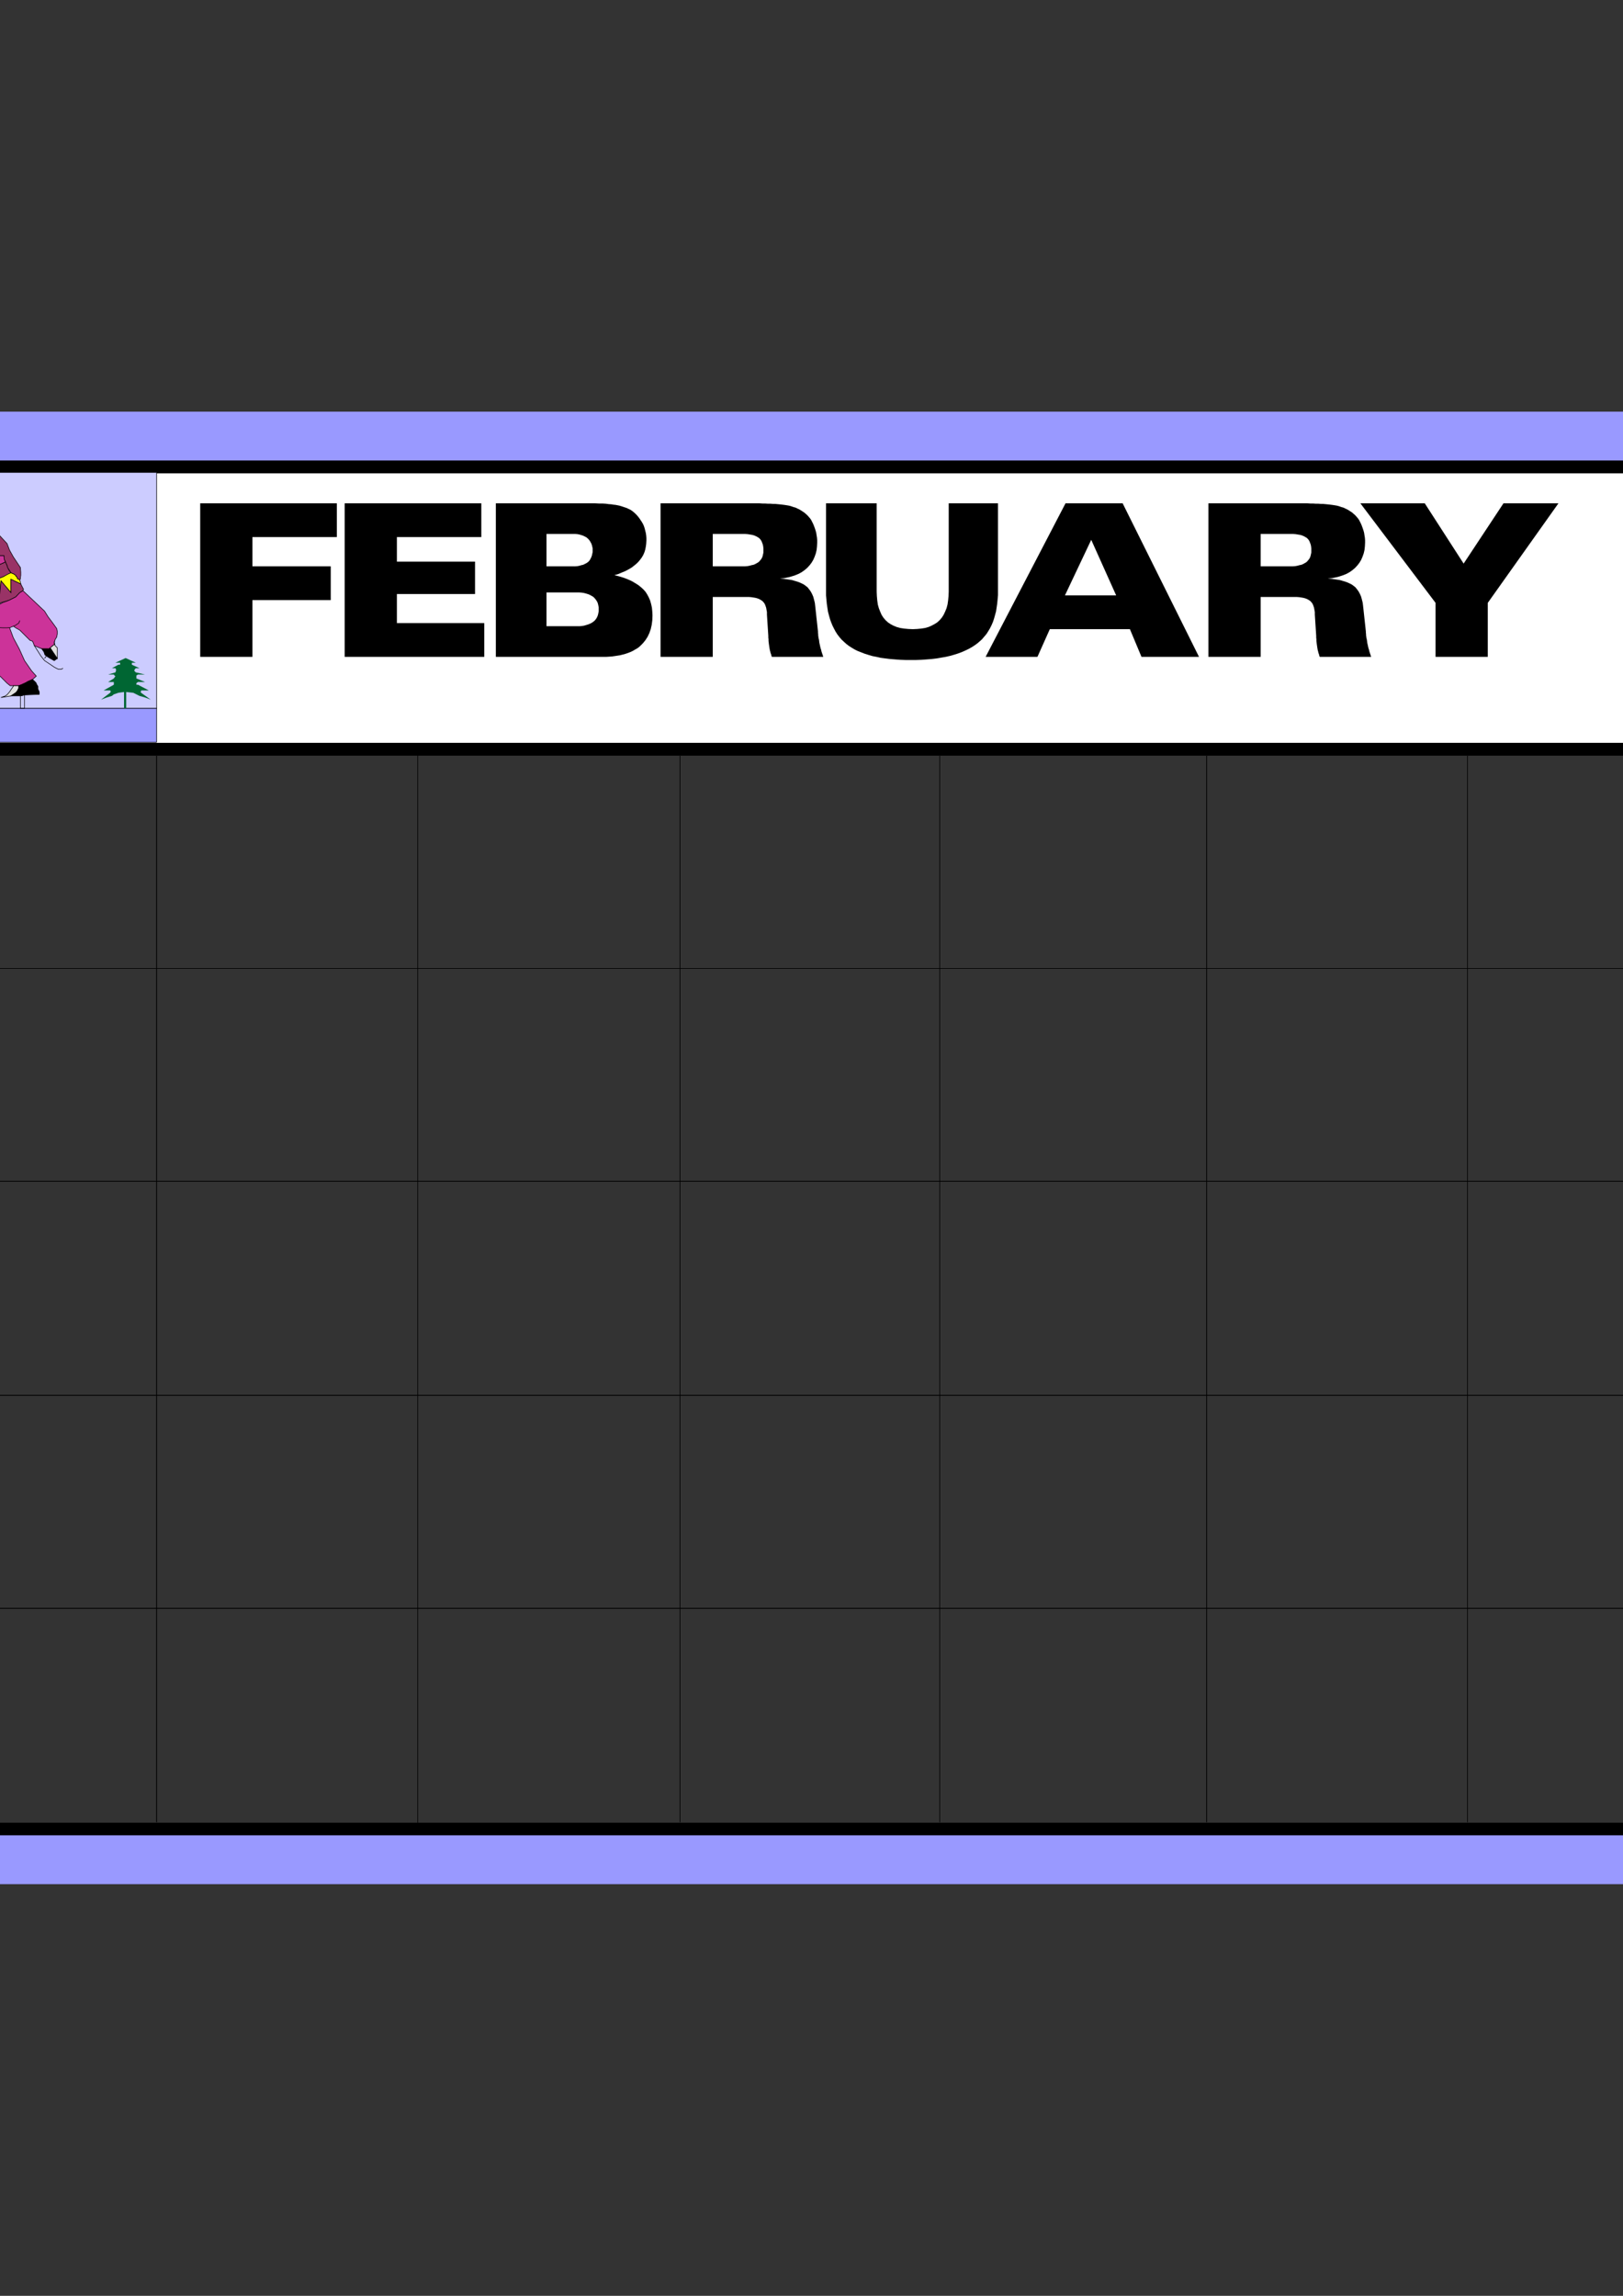 <?xml version="1.0" encoding="utf-8"?>
<!-- Created by UniConvertor 2.0rc4 (https://sk1project.net/) -->
<svg xmlns="http://www.w3.org/2000/svg" height="841.89pt" viewBox="0 0 595.276 841.89" width="595.276pt" version="1.1" xmlns:xlink="http://www.w3.org/1999/xlink" id="486b665e-f60c-11ea-8661-dcc15c148e23">

<rect x="0" y="0" width="595.276" height="841.89" fill="#333333" stroke="none"/>

<g>
	<path style="fill:#ffffff;" d="M 635.174,173.481 L -39.898,173.481 -39.898,277.017 635.174,277.017 635.174,173.481 Z" />
	<path style="stroke:#000000;stroke-width:0.216;stroke-miterlimit:10.433;fill:none;" d="M 635.174,173.481 L -39.898,173.481 -39.898,277.017 635.174,277.017 635.174,173.481" />
	<path style="fill:#000000;" d="M 526.526,240.873 L 526.526,221.073 498.95,184.569 522.566,184.569 536.822,206.673 551.438,184.569 571.598,184.569 545.678,221.073 545.678,240.873 526.526,240.873 Z" />
	<path style="fill:#000000;" d="M 385.046,230.721 L 390.59,218.337 409.382,218.337 400.238,197.961 390.59,218.337 385.046,230.721 380.51,240.873 361.502,240.873 390.806,184.569 411.758,184.569 439.766,240.873 418.67,240.873 414.422,230.721 385.046,230.721 Z" />
	<path style="fill:#000000;" d="M 302.966,184.569 L 321.542,184.569 321.542,216.969 321.614,218.625 321.758,220.209 321.974,221.721 322.334,223.017 322.838,224.313 323.342,225.465 323.99,226.473 324.782,227.409 325.646,228.201 326.582,228.849 327.662,229.425 328.886,229.929 330.182,230.289 331.622,230.505 333.134,230.649 334.79,230.721 336.374,230.649 337.886,230.505 339.254,230.289 340.55,229.929 341.702,229.425 342.782,228.849 343.79,228.201 344.654,227.409 345.446,226.473 346.094,225.465 346.67,224.241 347.174,223.017 347.534,221.649 347.75,220.137 347.894,218.625 347.966,216.969 347.966,184.569 366.038,184.569 366.038,216.681 366.038,218.265 365.894,219.849 365.75,221.361 365.534,222.801 365.318,224.241 364.958,225.537 364.598,226.833 364.166,228.129 363.662,229.281 363.086,230.433 362.438,231.513 361.79,232.521 360.998,233.457 360.206,234.393 359.342,235.185 358.406,235.977 357.398,236.697 356.39,237.345 355.238,237.993 354.014,238.569 352.718,239.145 351.35,239.649 349.982,240.081 348.47,240.513 346.886,240.873 345.23,241.161 343.574,241.449 341.774,241.665 339.974,241.809 338.03,241.953 336.086,242.025 334.07,242.025 332.054,242.025 330.11,241.953 328.238,241.809 326.438,241.665 324.71,241.449 323.054,241.233 321.47,240.873 319.958,240.585 318.518,240.153 317.15,239.721 315.854,239.217 314.558,238.713 313.406,238.137 312.326,237.489 311.318,236.841 310.382,236.121 309.518,235.329 308.654,234.537 307.862,233.601 307.142,232.665 306.494,231.657 305.918,230.577 305.342,229.425 304.838,228.201 304.406,226.977 304.046,225.681 303.686,224.313 303.47,222.873 303.254,221.433 303.11,219.921 302.966,218.337 302.966,216.681 302.966,184.569 Z" />
	<path style="fill:#000000;" d="M 261.422,218.913 L 261.422,207.681 272.222,207.681 273.158,207.681 274.094,207.609 274.886,207.465 275.678,207.249 276.398,207.105 277.046,206.817 277.55,206.529 278.054,206.241 278.486,205.881 278.846,205.449 279.206,205.017 279.494,204.513 279.71,203.937 279.854,203.289 279.998,202.641 279.998,201.921 279.998,201.129 279.926,200.409 279.782,199.689 279.566,199.113 279.35,198.537 279.062,198.033 278.702,197.601 278.342,197.241 277.838,196.953 277.334,196.665 276.686,196.377 275.966,196.161 275.102,196.017 274.238,195.873 273.23,195.801 272.222,195.801 261.422,195.801 261.422,207.681 261.422,218.913 261.422,240.873 242.27,240.873 242.27,184.569 275.102,184.569 276.326,184.569 277.478,184.569 278.558,184.569 279.638,184.641 280.646,184.641 281.654,184.713 282.59,184.713 283.454,184.785 284.246,184.785 285.038,184.857 285.758,184.929 286.478,185.001 287.054,185.073 287.63,185.145 288.134,185.217 288.566,185.289 289.43,185.433 290.222,185.649 291.014,185.937 291.806,186.153 292.526,186.513 293.174,186.801 293.75,187.161 294.326,187.521 294.974,187.953 295.55,188.457 296.126,188.961 296.63,189.537 297.134,190.113 297.566,190.761 297.926,191.481 298.286,192.201 298.574,192.921 298.862,193.713 299.15,194.577 299.366,195.369 299.51,196.305 299.654,197.169 299.726,198.105 299.726,199.041 299.654,200.409 299.51,201.705 299.222,202.929 298.79,204.153 298.286,205.305 297.638,206.385 296.918,207.321 296.054,208.257 295.118,209.049 294.11,209.769 292.958,210.417 291.734,210.921 290.438,211.353 289.07,211.713 287.63,212.001 286.046,212.145 287.63,212.289 289.142,212.505 290.51,212.721 291.734,213.081 292.886,213.441 293.894,213.873 294.758,214.305 295.478,214.809 296.198,215.385 296.774,216.105 297.35,216.897 297.854,217.833 298.286,218.841 298.574,219.921 298.862,221.073 299.006,222.297 300.014,231.585 300.014,232.017 300.086,232.521 300.086,232.953 300.158,233.457 300.23,234.033 300.374,234.537 300.446,235.113 300.518,235.689 300.662,236.337 300.806,236.985 300.95,237.633 301.166,238.281 301.31,238.929 301.526,239.577 301.742,240.225 301.958,240.873 283.094,240.873 282.95,240.513 282.878,240.153 282.734,239.721 282.59,239.361 282.518,238.929 282.374,238.497 282.302,238.065 282.23,237.633 282.158,237.201 282.086,236.697 282.014,236.193 281.942,235.617 281.87,235.041 281.87,234.393 281.798,233.817 281.798,233.169 281.294,225.393 281.294,224.457 281.15,223.665 281.006,222.873 280.79,222.225 280.574,221.649 280.286,221.145 279.926,220.713 279.566,220.353 279.134,220.065 278.63,219.777 277.982,219.489 277.262,219.273 276.47,219.129 275.534,218.985 274.598,218.913 273.518,218.913 261.422,218.913 Z" />
	<path style="fill:#000000;" d="M 462.374,218.913 L 462.374,207.681 473.174,207.681 474.11,207.681 475.046,207.609 475.838,207.465 476.63,207.249 477.35,207.105 477.998,206.817 478.502,206.529 479.006,206.241 479.438,205.881 479.798,205.449 480.158,205.017 480.446,204.513 480.662,203.937 480.806,203.289 480.95,202.641 480.95,201.921 480.95,201.129 480.878,200.409 480.734,199.689 480.518,199.113 480.302,198.537 480.014,198.033 479.654,197.601 479.294,197.241 478.79,196.953 478.286,196.665 477.638,196.377 476.918,196.161 476.054,196.017 475.19,195.873 474.182,195.801 473.174,195.801 462.374,195.801 462.374,207.681 462.374,218.913 462.374,240.873 443.222,240.873 443.222,184.569 476.054,184.569 477.278,184.569 478.43,184.569 479.51,184.569 480.59,184.641 481.598,184.641 482.606,184.713 483.542,184.713 484.406,184.785 485.198,184.785 485.99,184.857 486.71,184.929 487.43,185.001 488.006,185.073 488.582,185.145 489.086,185.217 489.518,185.289 490.382,185.433 491.174,185.649 491.966,185.937 492.758,186.153 493.478,186.513 494.126,186.801 494.702,187.161 495.278,187.521 495.926,187.953 496.502,188.457 497.078,188.961 497.582,189.537 498.086,190.113 498.518,190.761 498.878,191.481 499.238,192.201 499.526,192.921 499.814,193.713 500.102,194.577 500.318,195.369 500.462,196.305 500.606,197.169 500.678,198.105 500.678,199.041 500.606,200.409 500.462,201.705 500.174,202.929 499.742,204.153 499.238,205.305 498.59,206.385 497.87,207.321 497.006,208.257 496.07,209.049 495.062,209.769 493.91,210.417 492.686,210.921 491.39,211.353 490.022,211.713 488.582,212.001 486.998,212.145 488.582,212.289 490.094,212.505 491.462,212.721 492.686,213.081 493.838,213.441 494.846,213.873 495.71,214.305 496.43,214.809 497.15,215.385 497.726,216.105 498.302,216.897 498.806,217.833 499.238,218.841 499.526,219.921 499.814,221.073 499.958,222.297 500.966,231.585 500.966,232.017 501.038,232.521 501.038,232.953 501.11,233.457 501.182,234.033 501.326,234.537 501.398,235.113 501.47,235.689 501.614,236.337 501.758,236.985 501.902,237.633 502.118,238.281 502.262,238.929 502.478,239.577 502.694,240.225 502.91,240.873 484.046,240.873 483.902,240.513 483.83,240.153 483.686,239.721 483.542,239.361 483.47,238.929 483.326,238.497 483.254,238.065 483.182,237.633 483.11,237.201 483.038,236.697 482.966,236.193 482.894,235.617 482.822,235.041 482.822,234.393 482.75,233.817 482.75,233.169 482.246,225.393 482.246,224.457 482.102,223.665 481.958,222.873 481.742,222.225 481.526,221.649 481.238,221.145 480.878,220.713 480.518,220.353 480.086,220.065 479.582,219.777 478.934,219.489 478.214,219.273 477.422,219.129 476.486,218.985 475.55,218.913 474.47,218.913 462.374,218.913 Z" />
	<path style="fill:#000000;" d="M 200.438,217.257 L 200.438,207.681 210.158,207.681 210.95,207.681 211.814,207.609 212.534,207.465 213.254,207.249 213.902,207.105 214.478,206.817 215.054,206.529 215.486,206.241 215.918,205.881 216.278,205.449 216.566,204.945 216.854,204.369 217.07,203.793 217.214,203.145 217.358,202.497 217.358,201.777 217.358,201.057 217.214,200.409 217.07,199.833 216.854,199.257 216.566,198.753 216.278,198.249 215.918,197.817 215.486,197.385 215.054,197.025 214.478,196.737 213.902,196.449 213.254,196.233 212.534,196.017 211.814,195.873 210.95,195.801 210.158,195.801 200.438,195.801 200.438,207.681 200.438,217.257 200.438,229.641 200.438,240.873 181.862,240.873 181.862,184.569 216.782,184.569 218.294,184.569 219.662,184.641 220.958,184.641 222.182,184.713 223.19,184.857 224.198,184.929 225.062,185.073 225.782,185.145 226.502,185.289 227.222,185.433 227.942,185.649 228.59,185.865 229.238,186.081 229.886,186.297 230.462,186.585 230.966,186.801 231.686,187.233 232.334,187.737 232.91,188.241 233.486,188.817 233.99,189.393 234.494,190.041 234.926,190.689 235.358,191.337 235.79,192.057 236.15,192.849 236.438,193.713 236.654,194.577 236.87,195.441 237.014,196.377 237.086,197.313 237.086,198.249 237.014,199.401 236.87,200.481 236.654,201.561 236.366,202.497 235.934,203.505 235.43,204.369 234.854,205.161 234.206,205.953 233.486,206.673 232.622,207.393 231.686,208.113 230.606,208.761 229.382,209.409 228.158,209.913 226.79,210.489 225.35,210.921 227.078,211.353 228.734,211.857 230.246,212.433 231.686,213.081 232.91,213.801 234.062,214.521 235.07,215.313 235.934,216.105 236.726,216.969 237.374,217.977 237.95,219.057 238.454,220.209 238.814,221.505 239.102,222.801 239.246,224.241 239.318,225.681 239.246,227.481 239.03,229.137 238.67,230.721 238.166,232.161 237.518,233.529 236.726,234.753 235.79,235.905 234.782,236.913 234.206,237.417 233.558,237.849 232.91,238.209 232.19,238.641 231.47,239.001 230.75,239.289 229.958,239.577 229.094,239.865 228.23,240.081 227.366,240.297 226.43,240.441 225.494,240.585 224.486,240.729 223.478,240.801 222.398,240.873 221.318,240.873 200.438,240.873 200.438,229.641 211.598,229.641 212.534,229.641 213.398,229.569 214.262,229.425 214.982,229.209 215.702,228.993 216.422,228.705 216.998,228.417 217.502,228.057 218.006,227.697 218.438,227.193 218.798,226.689 219.086,226.113 219.302,225.537 219.446,224.889 219.59,224.169 219.59,223.449 219.59,222.729 219.446,222.009 219.302,221.361 219.086,220.785 218.798,220.281 218.438,219.777 218.078,219.345 217.646,218.913 217.07,218.553 216.422,218.193 215.774,217.905 215.054,217.689 214.262,217.473 213.398,217.329 212.534,217.257 211.598,217.257 200.438,217.257 Z" />
	<path style="fill:#000000;" d="M 126.422,240.873 L 126.422,184.569 176.534,184.569 176.534,196.953 145.574,196.953 145.574,205.953 174.23,205.953 174.23,217.833 145.574,217.833 145.574,228.489 177.614,228.489 177.614,240.873 126.422,240.873 Z" />
	<path style="fill:#000000;" d="M 73.43,240.873 L 73.43,184.569 123.542,184.569 123.542,196.953 92.582,196.953 92.582,207.681 121.31,207.681 121.31,220.065 92.582,220.065 92.582,240.873 73.43,240.873 Z" />
	<path style="fill:#000000;" d="M -62.362,150.945 L 657.638,150.945 657.638,173.409 -62.362,173.409 -62.362,150.945 Z" />
	<path style="fill:#000000;" d="M 635.174,150.945 L 657.71,150.945 657.71,690.945 635.174,690.945 635.174,150.945 Z" />
	<path style="fill:#000000;" d="M -62.362,150.945 L -39.898,150.945 -39.898,686.409 -62.362,686.409 -62.362,150.945 Z" />
	<path style="fill:#000000;" d="M -44.29,272.409 L 639.566,272.409 639.566,277.017 -44.29,277.017 -44.29,272.409 Z" />
	<path style="fill:#000000;" d="M -55.954,668.409 L 657.638,668.409 657.638,690.945 -55.954,690.945 -55.954,668.409 Z" />
	<path style="fill:#9999ff;" d="M 639.566,150.945 L 657.854,150.945 657.854,690.945 639.566,690.945 639.566,150.945 Z" />
	<path style="fill:#9999ff;" d="M -62.362,150.945 L -44.29,150.945 -44.29,690.945 -62.362,690.945 -62.362,150.945 Z" />
	<path style="fill:#9999ff;" d="M -44.29,150.945 L 657.854,150.945 657.854,168.873 -44.29,168.873 -44.29,150.945 Z" />
	<path style="fill:#9999ff;" d="M -44.29,673.017 L 657.854,673.017 657.854,690.945 -44.29,690.945 -44.29,673.017 Z" />
	<path style="stroke:#000000;stroke-width:0.216;stroke-miterlimit:10.433;fill:none;" d="M 57.446,277.161 L 57.446,355.137 57.446,433.545 57.446,511.881 57.446,590.289 57.446,668.193" />
	<path style="stroke:#000000;stroke-width:0.216;stroke-miterlimit:10.433;fill:none;" d="M 57.446,277.161 L 57.446,355.137 57.446,433.545 57.446,511.881 57.446,590.289 57.446,668.193" />
	<path style="stroke:#000000;stroke-width:0.216;stroke-miterlimit:10.433;fill:none;" d="M 153.206,276.945 L 153.206,354.993 153.206,433.185 153.206,511.809 153.206,590.001 153.206,668.337" />
	<path style="stroke:#000000;stroke-width:0.216;stroke-miterlimit:10.433;fill:none;" d="M 153.206,276.945 L 153.206,354.993 153.206,433.185 153.206,511.809 153.206,590.001 153.206,668.337" />
	<path style="stroke:#000000;stroke-width:0.216;stroke-miterlimit:10.433;fill:none;" d="M 249.398,277.161 L 249.398,355.137 249.398,433.545 249.398,511.881 249.398,590.289 249.398,668.193" />
	<path style="stroke:#000000;stroke-width:0.216;stroke-miterlimit:10.433;fill:none;" d="M 249.398,277.161 L 249.398,355.137 249.398,433.545 249.398,511.881 249.398,590.289 249.398,668.193" />
	<path style="stroke:#000000;stroke-width:0.216;stroke-miterlimit:10.433;fill:none;" d="M 344.654,277.161 L 344.654,355.137 344.654,433.545 344.654,511.881 344.654,590.289 344.654,668.193" />
	<path style="stroke:#000000;stroke-width:0.216;stroke-miterlimit:10.433;fill:none;" d="M 344.654,277.161 L 344.654,355.137 344.654,433.545 344.654,511.881 344.654,590.289 344.654,668.193" />
	<path style="stroke:#000000;stroke-width:0.216;stroke-miterlimit:10.433;fill:none;" d="M 442.574,277.161 L 442.574,355.137 442.574,433.545 442.574,511.881 442.574,590.289 442.574,668.193" />
	<path style="stroke:#000000;stroke-width:0.216;stroke-miterlimit:10.433;fill:none;" d="M 442.574,277.161 L 442.574,355.137 442.574,433.545 442.574,511.881 442.574,590.289 442.574,668.193" />
	<path style="stroke:#000000;stroke-width:0.216;stroke-miterlimit:10.433;fill:none;" d="M 538.262,277.161 L 538.262,355.137 538.262,433.545 538.262,511.881 538.262,590.289 538.262,668.193" />
	<path style="stroke:#000000;stroke-width:0.216;stroke-miterlimit:10.433;fill:none;" d="M 538.262,277.161 L 538.262,355.137 538.262,433.545 538.262,511.881 538.262,590.289 538.262,668.193" />
	<path style="stroke:#000000;stroke-width:0.216;stroke-miterlimit:10.433;fill:none;" d="M -39.898,355.137 L 57.446,355.137 155.366,355.137 249.398,355.137 345.59,355.137 443.294,355.137 538.766,355.137 635.102,355.137" />
	<path style="stroke:#000000;stroke-width:0.216;stroke-miterlimit:10.433;fill:none;" d="M -39.898,355.137 L 57.446,355.137 155.366,355.137 249.398,355.137 345.59,355.137 443.294,355.137 538.766,355.137 635.102,355.137" />
	<path style="stroke:#000000;stroke-width:0.216;stroke-miterlimit:10.433;fill:none;" d="M -39.898,433.185 L 57.446,433.185 155.366,433.185 249.398,433.185 345.59,433.185 443.294,433.185 538.766,433.185 635.102,433.185" />
	<path style="stroke:#000000;stroke-width:0.216;stroke-miterlimit:10.433;fill:none;" d="M -39.898,433.185 L 57.446,433.185 155.366,433.185 249.398,433.185 345.59,433.185 443.294,433.185 538.766,433.185 635.102,433.185" />
	<path style="stroke:#000000;stroke-width:0.216;stroke-miterlimit:10.433;fill:none;" d="M -39.898,511.665 L 57.446,511.665 155.366,511.665 249.398,511.665 345.59,511.665 443.294,511.665 538.766,511.665 635.102,511.665" />
	<path style="stroke:#000000;stroke-width:0.216;stroke-miterlimit:10.433;fill:none;" d="M -39.898,511.665 L 57.446,511.665 155.366,511.665 249.398,511.665 345.59,511.665 443.294,511.665 538.766,511.665 635.102,511.665" />
	<path style="stroke:#000000;stroke-width:0.216;stroke-miterlimit:10.433;fill:none;" d="M -39.898,589.785 L 57.446,589.785 155.366,589.785 249.398,589.785 345.59,589.785 443.294,589.785 538.766,589.785 635.102,589.785" />
	<path style="stroke:#000000;stroke-width:0.216;stroke-miterlimit:10.433;fill:none;" d="M -39.898,589.785 L 57.446,589.785 155.366,589.785 249.398,589.785 345.59,589.785 443.294,589.785 538.766,589.785 635.102,589.785" />
	<path style="fill:#9999ff;" d="M 57.446,272.193 L -39.898,272.193 -39.898,259.737 57.446,259.737 57.446,272.193 Z" />
	<path style="stroke:#000000;stroke-width:0.216;stroke-miterlimit:10.433;fill:none;" d="M 57.446,272.193 L -39.898,272.193 -39.898,259.737 57.446,259.737 57.446,272.193" />
	<path style="fill:#ccccff;" d="M -39.898,173.265 L -39.898,259.737 57.446,259.737 57.446,173.265 -39.898,173.265 Z" />
	<path style="stroke:#000000;stroke-width:0.216;stroke-miterlimit:10.433;fill:none;" d="M -39.898,173.265 L -39.898,259.737 57.446,259.737 57.446,173.265 -39.898,173.265" />
	<path style="fill:#cc3399;" d="M -12.322,181.977 L -15.49,181.977 -18.37,182.769 -21.178,184.209 -22.618,184.569 -23.842,185.577 -25.138,187.089 -25.858,187.665 -26.074,186.513 -26.074,185.145 -25.858,184.209 -25.714,182.769 -25.138,181.833 -24.706,180.681 -23.554,180.105 -22.618,179.097 -21.394,178.953 -20.386,178.161 -18.946,178.161 -18.298,178.161 -16.642,178.737 -15.274,178.953 -14.626,179.529 -13.402,180.249 -12.538,181.257 -11.746,181.977 -12.322,181.977 Z" />
	<path style="stroke:#000000;stroke-width:0.216;stroke-miterlimit:10.433;fill:none;" d="M -12.322,181.977 L -15.49,181.977 -18.37,182.769 -21.178,184.209 -22.618,184.569 -23.842,185.577 -25.138,187.089 -25.858,187.665 -26.074,186.513 -26.074,185.145 -25.858,184.209 -25.714,182.769 -25.138,181.833 -24.706,180.681 -23.554,180.105 -22.618,179.097 -21.394,178.953 -20.386,178.161 -18.946,178.161 -18.298,178.161 -16.642,178.737 -15.274,178.953 -14.626,179.529 -13.402,180.249 -12.538,181.257 -11.746,181.977 -12.322,181.977" />
	<path style="fill:#ffff00;" d="M -25.858,187.665 L -25.138,187.089 -23.842,185.577 -22.618,184.569 -21.178,184.209 -18.37,182.769 -15.49,181.977 -12.322,181.977 -11.386,181.977 -9.73,182.769 -9.154,183.057 -7.642,184.569 -7.21,186.297 -6.634,187.665 -6.634,187.953 -6.634,188.169 -8.002,187.953 -9.658,187.953 -10.954,188.169 -12.898,188.169 -15.13,188.889 -17.722,189.465 -18.874,190.257 -20.818,191.337 -22.114,192.489 -23.266,193.209 -23.842,194.217 -24.706,194.577 -24.706,195.657 -24.922,195.369 -25.138,194.577 -25.858,193.209 -26.074,191.985 -26.434,190.617 -26.434,189.465 -25.858,188.169 -25.858,187.665 Z" />
	<path style="stroke:#000000;stroke-width:0.216;stroke-miterlimit:10.433;fill:none;" d="M -25.858,187.665 L -25.138,187.089 -23.842,185.577 -22.618,184.569 -21.178,184.209 -18.37,182.769 -15.49,181.977 -12.322,181.977 -11.386,181.977 -9.73,182.769 -9.154,183.057 -7.642,184.569 -7.21,186.297 -6.634,187.665 -6.634,187.953 -6.634,188.169 -8.002,187.953 -9.658,187.953 -10.954,188.169 -12.898,188.169 -15.13,188.889 -17.722,189.465 -18.874,190.257 -20.818,191.337 -22.114,192.489 -23.266,193.209 -23.842,194.217 -24.706,194.577 -24.706,195.657 -24.922,195.369 -25.138,194.577 -25.858,193.209 -26.074,191.985 -26.434,190.617 -26.434,189.465 -25.858,188.169 -25.858,187.665" />
	<path style="fill:#7f3f02;" d="M -23.266,193.209 L -23.842,194.217 -24.706,194.577 -24.706,195.657 -24.706,196.233 -24.706,196.881 -22.33,198.897 -22.618,198.105 -22.906,196.521 -23.266,194.577 -23.266,193.209 Z" />
	<path style="stroke:#000000;stroke-width:0.216;stroke-miterlimit:10.433;fill:none;" d="M -23.266,193.209 L -23.842,194.217 -24.706,194.577 -24.706,195.657 -24.706,196.233 -24.706,196.881 -22.33,198.897 -22.618,198.105 -22.906,196.521 -23.266,194.577 -23.266,193.209" />
	<path style="fill:#7f3f02;" d="M -6.634,188.169 L -8.002,187.953 -9.154,187.953 -9.658,187.953 -9.154,188.169 -8.578,189.321 -7.642,190.257 -6.274,192.489 -6.058,190.617 -6.634,188.169 Z" />
	<path style="stroke:#000000;stroke-width:0.216;stroke-miterlimit:10.433;fill:none;" d="M -6.634,188.169 L -8.002,187.953 -9.154,187.953 -9.658,187.953 -9.154,188.169 -8.578,189.321 -7.642,190.257 -6.274,192.489 -6.058,190.617 -6.634,188.169" />
	<path style="fill:#ffcc99;" d="M -22.33,201.777 L -21.178,201.777 -17.722,206.097 -16.642,206.961 -14.626,208.113 -12.898,209.121 -10.954,209.841 -8.578,209.841 -7.642,209.841 -7.066,209.481 -6.058,208.905 -4.906,208.689 -3.97,207.753 -3.322,206.961 -2.53,205.521 -2.17,204.369 -2.17,203.217 -2.53,201.417 -3.97,195.369 -3.97,194.577 -3.322,194.217 -3.322,193.209 -3.322,192.561 -3.466,191.625 -3.97,191.337 -4.762,190.617 -5.122,190.617 -6.058,190.617 -6.274,192.489 -7.642,190.257 -8.578,189.321 -9.154,188.169 -9.658,187.953 -10.954,188.169 -12.898,188.169 -15.13,188.889 -17.722,189.465 -18.874,190.257 -20.818,191.337 -22.114,192.489 -23.266,193.209 -23.266,194.577 -22.906,196.521 -22.618,198.105 -22.33,198.897 -24.706,196.881 -24.706,196.881 -25.138,197.385 -25.138,197.961 -25.138,198.897 -25.138,199.905 -25.138,200.625 -24.418,201.417 -23.554,201.777 -22.618,201.777 -22.33,201.777 Z" />
	<path style="stroke:#000000;stroke-width:0.216;stroke-miterlimit:10.433;fill:none;" d="M -22.33,201.777 L -21.178,201.777 -17.722,206.097 -16.642,206.961 -14.626,208.113 -12.898,209.121 -10.954,209.841 -8.578,209.841 -7.642,209.841 -7.066,209.481 -6.058,208.905 -4.906,208.689 -3.97,207.753 -3.322,206.961 -2.53,205.521 -2.17,204.369 -2.17,203.217 -2.53,201.417 -3.97,195.369 -3.97,194.577 -3.322,194.217 -3.322,193.209 -3.322,192.561 -3.466,191.625 -3.97,191.337 -4.762,190.617 -5.122,190.617 -6.058,190.617 -6.274,192.489 -7.642,190.257 -8.578,189.321 -9.154,188.169 -9.658,187.953 -10.954,188.169 -12.898,188.169 -15.13,188.889 -17.722,189.465 -18.874,190.257 -20.818,191.337 -22.114,192.489 -23.266,193.209 -23.266,194.577 -22.906,196.521 -22.618,198.105 -22.33,198.897 -24.706,196.881 -24.706,196.881 -25.138,197.385 -25.138,197.961 -25.138,198.897 -25.138,199.905 -25.138,200.625 -24.418,201.417 -23.554,201.777 -22.618,201.777 -22.33,201.777" />
	<path style="stroke:#000000;stroke-width:0.216;stroke-miterlimit:10.433;fill:none;" d="M -14.626,203.217 L -12.322,203.001 -10.954,202.353 -9.658,201.777 -8.002,200.625 -7.066,199.905 -6.058,198.681 -6.058,198.321" />
	<path style="stroke:#000000;stroke-width:0.216;stroke-miterlimit:10.433;fill:none;" d="M -11.53,199.905 L -10.954,199.473 -10.378,198.897 -10.234,198.321 -10.234,197.745 -10.81,197.385 -10.954,196.881" />
	<path style="fill:#000000;" d="M -17.074,195.369 L -17.434,195.369 -17.722,195.369 -17.722,195.657 -17.434,195.657 -17.074,195.657 -17.074,195.369 Z" />
	<path style="stroke:#000000;stroke-width:0.216;stroke-miterlimit:10.433;fill:none;" d="M -17.074,195.369 L -17.434,195.369 -17.722,195.369 -17.722,195.657 -17.434,195.657 -17.074,195.657 -17.074,195.369" />
	<path style="fill:#000000;" d="M -10.378,193.209 L -10.378,192.849 -10.81,192.849 -10.954,192.849 -10.954,193.209 -10.954,193.209 -10.81,193.209 -10.378,193.209 Z" />
	<path style="stroke:#000000;stroke-width:0.216;stroke-miterlimit:10.433;fill:none;" d="M -10.378,193.209 L -10.378,192.849 -10.81,192.849 -10.954,192.849 -10.954,193.209 -10.954,193.209 -10.81,193.209 -10.378,193.209" />
	<path style="fill:#993366;" d="M -18.874,211.857 L -18.298,212.865 -17.722,213.225 -17.722,214.161 -17.722,215.457 -16.642,216.609 -16.066,219.849 -17.722,220.353 -18.946,220.353 -19.522,220.353 -20.386,219.777 -20.386,218.913 -21.178,217.905 -21.394,216.753 -21.538,216.105 -21.538,214.953 -22.114,213.801 -22.114,212.433 -22.618,205.449 -22.69,203.217 -22.618,202.353 -22.33,201.777 -21.178,201.777 -17.722,206.097 -16.642,206.961 -16.642,207.753 -17.722,208.689 -17.722,209.121 -18.874,209.841 -20.386,209.841 -19.522,210.633 -18.874,211.857 Z" />
	<path style="stroke:#000000;stroke-width:0.216;stroke-miterlimit:10.433;fill:none;" d="M -18.874,211.857 L -18.298,212.865 -17.722,213.225 -17.722,214.161 -17.722,215.457 -16.642,216.609 -16.066,219.849 -17.722,220.353 -18.946,220.353 -19.522,220.353 -20.386,219.777 -20.386,218.913 -21.178,217.905 -21.394,216.753 -21.538,216.105 -21.538,214.953 -22.114,213.801 -22.114,212.433 -22.618,205.449 -22.69,203.217 -22.618,202.353 -22.33,201.777 -21.178,201.777 -17.722,206.097 -16.642,206.961 -16.642,207.753 -17.722,208.689 -17.722,209.121 -18.874,209.841 -20.386,209.841 -19.522,210.633 -18.874,211.857" />
	<path style="fill:#993366;" d="M -2.53,201.417 L -3.97,195.369 -2.17,195.369 -0.226,196.305 2.582,199.329 3.518,201.777 4.886,204.225 7.478,208.113 7.622,209.841 7.622,210.993 7.478,211.857 7.478,212.289 7.262,212.649 6.47,212.289 6.11,211.497 5.75,211.209 5.75,210.993 4.886,210.417 4.598,210.345 4.022,210.057 3.302,208.905 2.726,208.113 2.582,207.393 2.006,206.097 1.574,205.161 1.43,203.793 -0.226,203.793 -0.586,203.793 -1.162,203.217 -2.53,201.417 Z" />
	<path style="stroke:#000000;stroke-width:0.216;stroke-miterlimit:10.433;fill:none;" d="M -2.53,201.417 L -3.97,195.369 -2.17,195.369 -0.226,196.305 2.582,199.329 3.518,201.777 4.886,204.225 7.478,208.113 7.622,209.841 7.622,210.993 7.478,211.857 7.478,212.289 7.262,212.649 6.47,212.289 6.11,211.497 5.75,211.209 5.75,210.993 4.886,210.417 4.598,210.345 4.022,210.057 3.302,208.905 2.726,208.113 2.582,207.393 2.006,206.097 1.574,205.161 1.43,203.793 -0.226,203.793 -0.586,203.793 -1.162,203.217 -2.53,201.417" />
	<path style="fill:#cc3399;" d="M 2.006,206.097 L -4.258,208.905 -8.002,210.057 -16.066,211.209 -18.874,211.857 -19.522,210.633 -20.386,209.841 -18.874,209.841 -17.722,209.121 -17.722,208.689 -16.642,207.753 -16.642,206.961 -14.626,208.113 -12.898,209.121 -10.954,209.841 -8.578,209.841 -7.066,209.481 -6.058,208.905 -4.906,208.689 -3.97,207.753 -3.322,206.961 -2.53,205.521 -2.17,204.369 -2.17,203.217 -2.53,201.417 -1.162,203.217 -0.586,203.793 -0.226,203.793 1.43,203.793 1.574,205.161 2.006,206.097 Z" />
	<path style="stroke:#000000;stroke-width:0.216;stroke-miterlimit:10.433;fill:none;" d="M 2.006,206.097 L -4.258,208.905 -8.002,210.057 -16.066,211.209 -18.874,211.857 -19.522,210.633 -20.386,209.841 -18.874,209.841 -17.722,209.121 -17.722,208.689 -16.642,207.753 -16.642,206.961 -14.626,208.113 -12.898,209.121 -10.954,209.841 -8.578,209.841 -7.066,209.481 -6.058,208.905 -4.906,208.689 -3.97,207.753 -3.322,206.961 -2.53,205.521 -2.17,204.369 -2.17,203.217 -2.53,201.417 -1.162,203.217 -0.586,203.793 -0.226,203.793 1.43,203.793 1.574,205.161 2.006,206.097" />
	<path style="fill:#993366;" d="M 4.022,210.057 L 3.302,209.121 2.726,207.969 2.582,207.393 2.006,206.097 -4.258,208.905 -8.002,210.057 -16.066,211.209 -18.874,211.857 -18.298,212.865 -17.722,213.225 -17.722,214.161 -17.722,215.457 -12.898,215.457 -10.234,214.953 -7.426,214.161 -4.762,213.585 -1.738,212.649 1.214,211.497 3.158,210.633 4.022,210.057 Z" />
	<path style="stroke:#000000;stroke-width:0.216;stroke-miterlimit:10.433;fill:none;" d="M 4.022,210.057 L 3.302,209.121 2.726,207.969 2.582,207.393 2.006,206.097 -4.258,208.905 -8.002,210.057 -16.066,211.209 -18.874,211.857 -18.298,212.865 -17.722,213.225 -17.722,214.161 -17.722,215.457 -12.898,215.457 -10.234,214.953 -7.426,214.161 -4.762,213.585 -1.738,212.649 1.214,211.497 3.158,210.633 4.022,210.057" />
	<path style="fill:#ffff00;" d="M -16.642,216.609 L -16.066,219.849 -15.49,221.649 -14.05,216.609 -10.81,221.865 -10.018,216.609 -5.482,220.713 -4.906,214.953 -0.226,219.273 0.35,213.009 4.022,217.329 4.022,212.433 7.622,214.161 7.262,212.649 6.47,212.289 6.11,211.497 5.75,211.209 5.75,210.993 4.886,210.417 4.598,210.345 4.022,210.057 2.726,210.633 1.214,211.497 -1.738,212.649 -4.762,213.585 -7.426,214.161 -10.234,214.953 -12.898,215.457 -17.722,215.457 -16.642,216.609 Z" />
	<path style="stroke:#000000;stroke-width:0.216;stroke-miterlimit:10.433;fill:none;" d="M -16.642,216.609 L -16.066,219.849 -15.49,221.649 -14.05,216.609 -10.81,221.865 -10.018,216.609 -5.482,220.713 -4.906,214.953 -0.226,219.273 0.35,213.009 4.022,217.329 4.022,212.433 7.622,214.161 7.262,212.649 6.47,212.289 6.11,211.497 5.75,211.209 5.75,210.993 4.886,210.417 4.598,210.345 4.022,210.057 2.726,210.633 1.214,211.497 -1.738,212.649 -4.762,213.585 -7.426,214.161 -10.234,214.953 -12.898,215.457 -17.722,215.457 -16.642,216.609" />
	<path style="fill:#993366;" d="M -15.49,221.649 L -14.05,216.609 -10.81,221.865 -10.018,216.609 -5.482,220.713 -4.906,214.953 -0.226,219.273 0.35,213.009 4.022,217.329 4.022,212.433 7.622,214.161 8.63,216.105 8.414,216.609 7.262,217.329 5.75,218.913 3.302,220.137 0.35,221.001 -1.594,222.441 -3.97,223.017 -6.274,223.809 -8.578,224.097 -11.746,224.385 -14.914,224.745 -15.49,221.649 Z" />
	<path style="stroke:#000000;stroke-width:0.216;stroke-miterlimit:10.433;fill:none;" d="M -15.49,221.649 L -14.05,216.609 -10.81,221.865 -10.018,216.609 -5.482,220.713 -4.906,214.953 -0.226,219.273 0.35,213.009 4.022,217.329 4.022,212.433 7.622,214.161 8.63,216.105 8.414,216.609 7.262,217.329 5.75,218.913 3.302,220.137 0.35,221.001 -1.594,222.441 -3.97,223.017 -6.274,223.809 -8.578,224.097 -11.746,224.385 -14.914,224.745 -15.49,221.649" />
	<path style="fill:#cc3399;" d="M -11.746,224.385 L -8.578,224.097 -6.274,223.809 -3.97,223.017 -1.594,222.441 0.926,221.001 3.302,220.137 5.75,218.913 7.262,217.329 8.414,216.609 16.334,224.097 17.63,226.185 19.358,228.489 20.798,230.505 21.014,231.441 21.014,232.449 20.798,233.601 20.222,234.537 19.934,235.617 19.862,236.409 19.358,236.769 18.422,237.561 18.062,237.921 17.054,237.921 15.326,237.921 12.59,236.769 12.374,236.193 11.942,235.113 11.006,234.825 9.782,233.601 8.63,232.449 7.262,231.081 5.75,230.217 4.886,229.641 3.518,230.217 4.886,233.889 7.046,237.921 8.99,242.241 11.582,245.985 13.31,247.929 11.942,249.153 10.142,249.945 9.566,250.305 7.838,251.097 6.902,251.457 5.75,251.457 4.886,251.457 3.734,251.457 2.582,250.521 -0.01,247.929 -2.53,245.049 -4.906,242.241 -7.066,238.785 -8.002,236.193 -10.018,231.441 -10.954,228.489 -11.746,224.385 Z" />
	<path style="stroke:#000000;stroke-width:0.216;stroke-miterlimit:10.433;fill:none;" d="M -11.746,224.385 L -8.578,224.097 -6.274,223.809 -3.97,223.017 -1.594,222.441 0.926,221.001 3.302,220.137 5.75,218.913 7.262,217.329 8.414,216.609 16.334,224.097 17.63,226.185 19.358,228.489 20.798,230.505 21.014,231.441 21.014,232.449 20.798,233.601 20.222,234.537 19.934,235.617 19.862,236.409 19.358,236.769 18.422,237.561 18.062,237.921 17.054,237.921 15.326,237.921 12.59,236.769 12.374,236.193 11.942,235.113 11.006,234.825 9.782,233.601 8.63,232.449 7.262,231.081 5.75,230.217 4.886,229.641 3.518,230.217 4.886,233.889 7.046,237.921 8.99,242.241 11.582,245.985 13.31,247.929 11.942,249.153 10.142,249.945 9.566,250.305 7.838,251.097 6.902,251.457 5.75,251.457 4.886,251.457 3.734,251.457 2.582,250.521 -0.01,247.929 -2.53,245.049 -4.906,242.241 -7.066,238.785 -8.002,236.193 -10.018,231.441 -10.954,228.489 -11.746,224.385" />
	<path style="fill:#e0e0e0;" d="M 6.902,251.457 L 4.886,251.457 4.886,251.673 4.094,252.825 3.518,253.689 2.726,254.625 2.006,255.201 0.35,255.777 4.022,255.201 5.75,254.049 6.11,253.689 6.47,253.185 6.902,252.249 6.902,251.673 6.902,251.457 Z" />
	<path style="stroke:#000000;stroke-width:0.216;stroke-miterlimit:10.433;fill:none;" d="M 6.902,251.457 L 4.886,251.457 4.886,251.673 4.094,252.825 3.518,253.689 2.726,254.625 2.006,255.201 0.35,255.777 4.022,255.201 5.75,254.049 6.11,253.689 6.47,253.185 6.902,252.249 6.902,251.673 6.902,251.457" />
	<path style="fill:#000000;" d="M 11.942,249.153 L 10.142,249.945 9.566,250.305 7.838,251.097 6.902,251.457 6.902,251.673 6.902,252.249 6.47,253.185 6.11,253.689 5.75,254.049 4.022,255.201 7.478,255.201 8.99,254.841 14.39,254.625 14.39,253.689 13.886,252.609 13.886,251.673 13.526,251.097 13.166,250.305 11.942,249.153 Z" />
	<path style="stroke:#000000;stroke-width:0.216;stroke-miterlimit:10.433;fill:none;" d="M 11.942,249.153 L 10.142,249.945 9.566,250.305 7.838,251.097 6.902,251.457 6.902,251.673 6.902,252.249 6.47,253.185 6.11,253.689 5.75,254.049 4.022,255.201 7.478,255.201 8.99,254.841 14.39,254.625 14.39,253.689 13.886,252.609 13.886,251.673 13.526,251.097 13.166,250.305 11.942,249.153" />
	<path style="fill:#000000;" d="M 16.334,237.921 L 17.054,237.921 18.062,237.921 18.422,237.561 21.014,241.449 19.934,242.241 19.862,242.241 18.422,241.449 17.486,240.873 16.478,240.153 16.118,239.073 15.326,237.921 16.334,237.921 Z" />
	<path style="stroke:#000000;stroke-width:0.216;stroke-miterlimit:10.433;fill:none;" d="M 16.334,237.921 L 17.054,237.921 18.062,237.921 18.422,237.561 21.014,241.449 19.934,242.241 19.862,242.241 18.422,241.449 17.486,240.873 16.478,240.153 16.118,239.073 15.326,237.921 16.334,237.921" />
	<path style="fill:#e0e0e0;" d="M 19.358,236.769 L 18.422,237.561 21.014,241.449 21.014,240.873 21.014,240.153 21.014,239.073 21.014,237.561 20.222,236.769 19.934,235.617 19.862,236.409 19.358,236.769 Z" />
	<path style="stroke:#000000;stroke-width:0.216;stroke-miterlimit:10.433;fill:none;" d="M 19.358,236.769 L 18.422,237.561 21.014,241.449 21.014,240.873 21.014,240.153 21.014,239.073 21.014,237.561 20.222,236.769 19.934,235.617 19.862,236.409 19.358,236.769" />
	<path style="stroke:#000000;stroke-width:0.216;stroke-miterlimit:10.433;fill:none;" d="M -0.226,230.145 L 0.926,230.217 1.43,230.217 2.582,230.217 3.518,230.145" />
	<path style="stroke:#000000;stroke-width:0.216;stroke-miterlimit:10.433;fill:none;" d="M 4.886,229.641 L 5.75,229.281 6.11,228.993 6.902,228.489 7.262,227.553" />
	<path style="stroke:#000000;stroke-width:0.216;stroke-miterlimit:10.433;fill:none;" d="M 17.054,240.513 L 16.334,241.449" />
	<path style="stroke:#000000;stroke-width:0.216;stroke-miterlimit:10.433;fill:none;" d="M 23.102,245.049 L 22.526,245.409 21.95,245.409 21.374,245.409 20.654,245.049 19.862,244.617 18.062,243.393 16.334,242.241 14.966,240.513 13.886,238.785 12.59,236.769" />
	<path style="stroke:#000000;stroke-width:0.216;stroke-miterlimit:10.433;fill:none;" d="M 7.478,255.201 L 7.478,259.737 8.99,259.737 8.99,254.841 7.478,255.201 7.478,255.201" />
	<path style="fill:#006633;" d="M 46.286,259.737 L 46.286,258.585 46.286,253.761 48.878,254.049 50.03,254.625 51.182,255.201 53.198,255.777 55.286,256.569 51.758,254.049 51.542,253.689 51.758,253.473 51.758,253.185 52.334,253.185 54.566,253.185 50.606,251.097 50.03,251.097 50.03,250.521 50.606,250.089 50.966,250.089 53.198,250.089 50.03,248.793 50.03,247.929 50.03,247.713 50.606,247.353 53.198,247.353 49.814,246.561 49.238,245.985 49.454,245.409 49.814,245.049 51.182,245.049 48.374,243.753 48.374,243.753 48.374,243.033 49.814,243.033 46.07,241.305 46.07,239.073 46.07,241.305 42.326,243.033 44.054,243.033 44.054,243.753 43.406,243.753 41.03,245.049 42.326,245.049 42.542,245.409 42.542,245.985 42.326,246.561 39.662,247.353 41.75,247.353 41.966,247.713 42.326,247.929 41.75,248.793 39.662,250.089 41.03,250.089 41.75,250.089 41.75,250.521 41.75,251.097 41.75,251.097 38.006,253.185 39.806,253.185 40.382,253.185 40.598,253.473 40.598,253.689 40.382,254.049 37.07,256.569 39.158,255.777 41.03,255.201 41.75,254.625 43.406,254.049 45.494,253.761 45.494,258.585 45.494,259.737 46.286,259.737 Z" />
</g>
</svg>